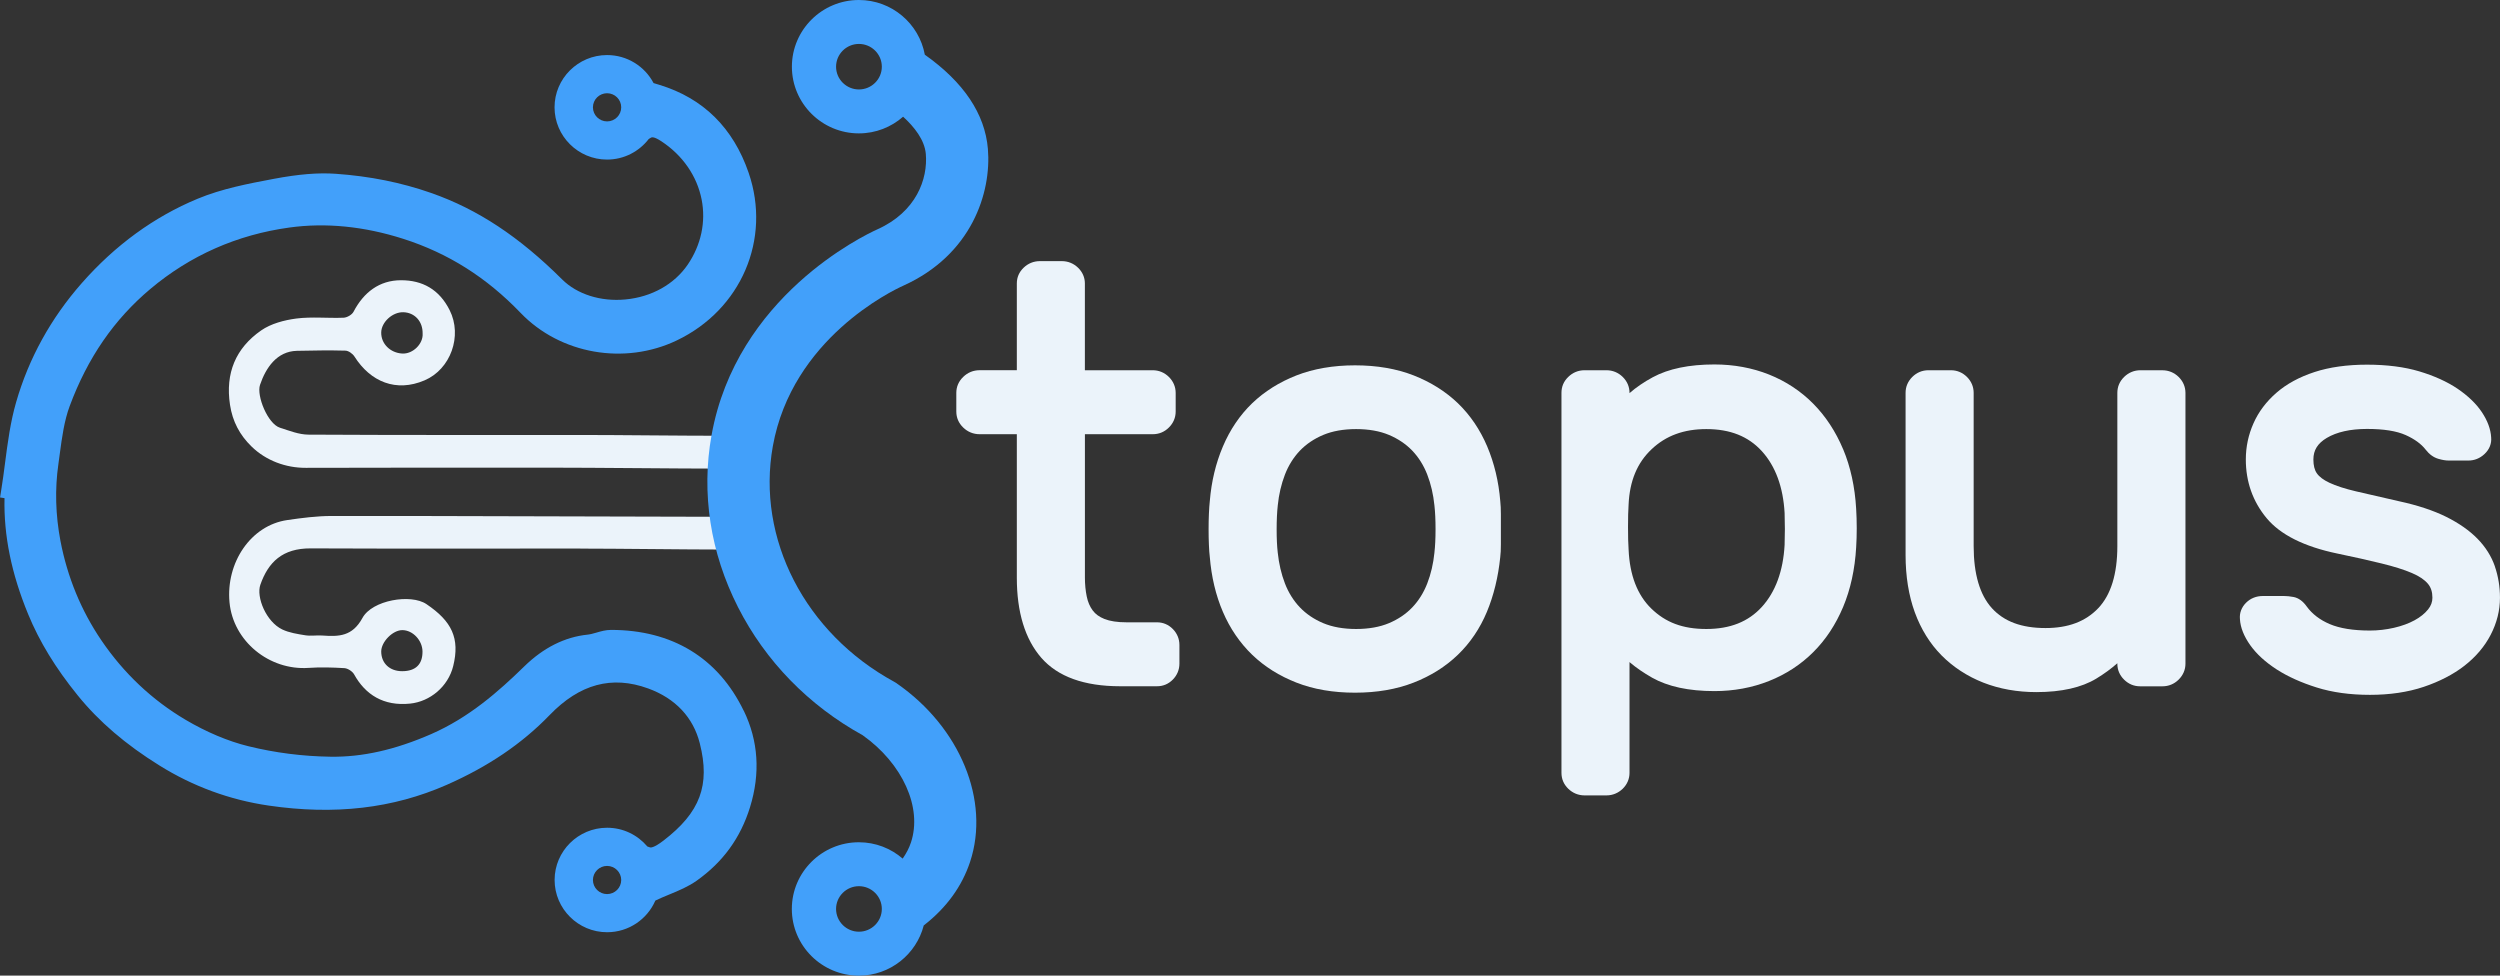 <svg width="82" height="32" viewBox="0 0 82 32" fill="none" xmlns="http://www.w3.org/2000/svg">
<rect x="0" y="0" width="82" height="32" fill="#333333" stroke="none"/>
<g clip-path="url(#clip0_42_957)">
<path d="M24.393 23.311C23.554 21.578 22.048 20.661 20.04 20.661C19.869 20.661 19.712 20.706 19.562 20.75C19.46 20.779 19.363 20.807 19.273 20.816C18.523 20.894 17.826 21.244 17.198 21.856C16.345 22.689 15.384 23.535 14.143 24.078C12.963 24.593 11.881 24.838 10.835 24.82C9.925 24.807 9.018 24.691 8.142 24.475C7.48 24.312 6.768 24.012 6.083 23.607C4.986 22.958 4.057 22.081 3.323 21C2.662 20.027 2.212 18.933 1.984 17.748C1.821 16.894 1.797 16.046 1.915 15.224C1.931 15.111 1.946 14.998 1.961 14.884C2.032 14.352 2.106 13.802 2.287 13.316C2.877 11.733 3.741 10.479 4.929 9.48C6.239 8.378 7.775 7.699 9.493 7.463C10.686 7.298 11.941 7.423 13.226 7.833C14.699 8.304 15.957 9.098 17.075 10.262C18.374 11.615 20.481 11.987 22.198 11.166C24.311 10.156 25.303 7.844 24.556 5.669C24.049 4.192 23.065 3.222 21.631 2.784L21.437 2.725C21.149 2.179 20.574 1.806 19.912 1.806C18.962 1.806 18.189 2.575 18.189 3.52C18.189 4.465 18.962 5.234 19.912 5.234C20.469 5.234 20.964 4.968 21.279 4.559L21.343 4.52C21.37 4.503 21.434 4.464 21.691 4.633C22.39 5.092 22.86 5.77 23.013 6.542C23.158 7.275 22.997 8.034 22.558 8.679C22.117 9.325 21.373 9.742 20.515 9.822C19.705 9.899 18.928 9.653 18.438 9.165C17.03 7.763 15.665 6.862 14.144 6.33C13.161 5.986 12.137 5.78 11.011 5.7C10.439 5.66 9.797 5.712 8.981 5.866C8.144 6.024 7.278 6.188 6.482 6.519C5.054 7.112 3.775 8.043 2.681 9.288C1.667 10.441 0.943 11.754 0.529 13.192C0.34 13.845 0.251 14.528 0.165 15.19C0.127 15.48 0.089 15.78 0.041 16.071L0.002 16.317L0.148 16.339C0.12 17.564 0.374 18.812 0.923 20.145C1.292 21.043 1.823 21.913 2.546 22.805C3.242 23.666 4.122 24.421 5.236 25.112C6.336 25.796 7.539 26.237 8.812 26.423C10.979 26.74 12.888 26.518 14.648 25.745C16.014 25.143 17.12 24.394 18.029 23.453C19.014 22.434 20.07 22.149 21.259 22.581C22.152 22.906 22.739 23.529 22.954 24.384C23.3 25.753 22.966 26.647 21.764 27.57C21.44 27.819 21.338 27.801 21.322 27.795L21.232 27.764C20.916 27.389 20.442 27.15 19.913 27.15C18.964 27.15 18.191 27.919 18.191 28.863C18.191 29.808 18.964 30.577 19.913 30.577C20.622 30.577 21.232 30.149 21.495 29.54L21.5 29.537C21.646 29.466 21.797 29.404 21.956 29.338C22.262 29.212 22.577 29.082 22.855 28.884C23.719 28.269 24.29 27.481 24.601 26.475C24.944 25.365 24.875 24.301 24.395 23.31L24.393 23.311ZM20.376 3.52C20.376 3.775 20.167 3.982 19.912 3.982C19.657 3.982 19.448 3.775 19.448 3.52C19.448 3.265 19.657 3.058 19.912 3.058C20.167 3.058 20.376 3.265 20.376 3.52ZM20.376 28.864C20.376 29.119 20.167 29.326 19.912 29.326C19.657 29.326 19.448 29.119 19.448 28.864C19.448 28.61 19.657 28.402 19.912 28.402C20.167 28.402 20.376 28.61 20.376 28.864Z" fill="#42A0FA"/>
<path d="M23.716 14.293C22.517 14.295 20.269 14.267 19.07 14.267C16.085 14.267 13.1 14.273 10.115 14.256C9.804 14.254 9.489 14.127 9.184 14.03C8.78 13.903 8.41 12.978 8.528 12.626C8.718 12.064 9.082 11.521 9.741 11.507C10.271 11.496 10.802 11.486 11.331 11.501C11.433 11.504 11.568 11.602 11.626 11.694C12.152 12.523 12.99 12.875 13.925 12.476C14.778 12.113 15.176 11.022 14.748 10.172C14.403 9.487 13.852 9.191 13.153 9.192C12.441 9.192 11.927 9.591 11.595 10.227C11.544 10.324 11.384 10.416 11.271 10.421C10.754 10.442 10.229 10.383 9.719 10.448C9.322 10.5 8.888 10.615 8.566 10.838C7.729 11.42 7.387 12.241 7.544 13.277C7.627 13.831 7.869 14.274 8.251 14.646C8.723 15.106 9.37 15.348 10.031 15.345C12.701 15.336 15.371 15.339 18.042 15.339C19.572 15.339 22.15 15.37 23.68 15.371C23.744 15.371 23.796 15.321 23.798 15.258C23.805 15.077 23.81 14.896 23.811 14.714C23.811 14.614 23.819 14.516 23.831 14.421C23.84 14.352 23.785 14.291 23.715 14.291L23.716 14.293ZM13.229 10.241C13.605 10.252 13.87 10.544 13.862 10.941C13.886 11.271 13.545 11.619 13.189 11.596C12.801 11.572 12.496 11.276 12.504 10.901C12.512 10.562 12.875 10.232 13.229 10.241Z" fill="#EBF3FA"/>
<path d="M23.704 18.025C23.773 18.025 23.827 17.968 23.821 17.9C23.816 17.84 23.813 17.78 23.813 17.72V17.084C23.813 17.081 23.813 17.077 23.813 17.073C23.813 17.068 23.812 17.062 23.812 17.057C23.806 16.997 23.756 16.951 23.695 16.951C19.771 16.947 14.799 16.919 10.875 16.924C10.39 16.925 9.902 16.988 9.422 17.058C8.223 17.232 7.406 18.458 7.528 19.758C7.648 21.033 8.832 21.994 10.117 21.907C10.509 21.88 10.905 21.891 11.296 21.915C11.408 21.922 11.559 22.02 11.614 22.118C11.981 22.782 12.579 23.169 13.454 23.078C14.103 23.011 14.697 22.524 14.865 21.848C15.09 20.936 14.822 20.378 13.987 19.815C13.473 19.468 12.206 19.685 11.889 20.268C11.557 20.877 11.114 20.884 10.572 20.845C10.388 20.832 10.198 20.866 10.018 20.838C9.759 20.796 9.489 20.756 9.258 20.646C8.73 20.394 8.397 19.583 8.54 19.178C8.799 18.439 9.265 17.983 10.188 17.987C13.137 18 16.085 17.992 19.034 17.992V17.994C20.242 17.994 22.497 18.025 23.705 18.025H23.704ZM13.201 20.668C13.543 20.672 13.855 21.006 13.858 21.368C13.862 21.791 13.632 22.014 13.194 22.015C12.785 22.017 12.507 21.758 12.504 21.374C12.501 21.052 12.886 20.663 13.201 20.668Z" fill="#EBF3FA"/>
<path d="M29.423 22.42L29.33 22.363C26.405 20.77 24.806 17.664 25.349 14.635C25.981 11.11 29.257 9.537 29.629 9.37C31.87 8.359 32.524 6.32 32.403 4.881C32.306 3.735 31.61 2.697 30.334 1.794C30.147 0.775 29.25 0 28.172 0C26.96 0 25.974 0.981 25.974 2.188C25.974 3.394 26.96 4.375 28.172 4.375C28.728 4.375 29.235 4.167 29.622 3.828C29.989 4.162 30.328 4.59 30.367 5.05C30.436 5.868 30.057 6.945 28.785 7.519C28.313 7.732 24.154 9.729 23.338 14.278C22.997 16.176 23.298 18.126 24.207 19.916C25.105 21.683 26.519 23.135 28.296 24.116C29.606 25.046 30.258 26.488 29.88 27.631C29.819 27.816 29.726 27.992 29.608 28.162C29.223 27.829 28.721 27.626 28.171 27.626C26.958 27.626 25.972 28.607 25.972 29.814C25.972 31.02 26.958 32.001 28.171 32.001C29.196 32.001 30.056 31.299 30.299 30.354L30.317 30.34C31.049 29.768 31.554 29.07 31.82 28.265C32.481 26.262 31.494 23.859 29.421 22.421L29.423 22.42ZM28.173 2.934C27.76 2.934 27.423 2.599 27.423 2.188C27.423 1.776 27.76 1.441 28.173 1.441C28.587 1.441 28.924 1.776 28.924 2.188C28.924 2.599 28.587 2.934 28.173 2.934ZM28.924 29.813C28.924 30.225 28.587 30.56 28.173 30.56C27.76 30.56 27.423 30.225 27.423 29.813C27.423 29.402 27.76 29.067 28.173 29.067C28.587 29.067 28.924 29.402 28.924 29.813Z" fill="#42A0FA"/>
<path d="M37.951 20.412H36.949C36.65 20.412 36.408 20.375 36.227 20.303C36.057 20.235 35.931 20.144 35.842 20.024C35.748 19.899 35.682 19.745 35.646 19.569C35.605 19.376 35.585 19.164 35.585 18.938V14.242H37.81C38.014 14.242 38.193 14.169 38.34 14.022C38.485 13.879 38.562 13.698 38.562 13.499V12.887C38.562 12.689 38.485 12.508 38.339 12.363C38.194 12.22 38.011 12.144 37.81 12.144H35.584V9.297C35.584 9.101 35.507 8.924 35.36 8.781C35.214 8.64 35.03 8.565 34.828 8.565H34.108C33.906 8.565 33.721 8.64 33.575 8.781C33.426 8.924 33.352 9.098 33.352 9.297V12.143H32.131C31.926 12.143 31.74 12.219 31.593 12.363C31.443 12.509 31.367 12.685 31.367 12.887V13.498C31.367 13.7 31.443 13.877 31.592 14.022C31.739 14.165 31.925 14.242 32.131 14.242H33.352V18.95C33.352 20.081 33.622 20.964 34.154 21.575C34.694 22.195 35.563 22.509 36.738 22.509H37.951C38.151 22.509 38.325 22.436 38.469 22.29C38.611 22.146 38.685 21.965 38.685 21.766V21.155C38.685 20.956 38.61 20.775 38.468 20.631C38.326 20.487 38.147 20.412 37.95 20.412H37.951Z" fill="#EBF3FA"/>
<path d="M48.781 14.645C48.547 14.092 48.223 13.616 47.82 13.227C47.417 12.84 46.928 12.533 46.367 12.313C45.807 12.094 45.16 11.983 44.446 11.983C43.731 11.983 43.085 12.095 42.525 12.313C41.963 12.533 41.474 12.84 41.071 13.227C40.668 13.616 40.345 14.092 40.111 14.645C39.878 15.192 39.734 15.795 39.682 16.431C39.669 16.549 39.659 16.693 39.652 16.857C39.645 17.015 39.642 17.181 39.642 17.361C39.642 17.542 39.645 17.709 39.652 17.865C39.658 18.032 39.669 18.167 39.681 18.265C39.734 18.921 39.878 19.528 40.111 20.069C40.344 20.614 40.668 21.087 41.071 21.476C41.473 21.864 41.963 22.171 42.524 22.39C43.084 22.61 43.73 22.72 44.445 22.72C45.16 22.72 45.806 22.609 46.366 22.39C46.928 22.171 47.417 21.864 47.819 21.476C48.222 21.088 48.543 20.614 48.771 20.067C48.995 19.528 49.142 18.924 49.208 18.274C49.222 18.162 49.229 18.022 49.229 17.857V16.866C49.229 16.702 49.222 16.556 49.209 16.438C49.157 15.795 49.012 15.192 48.781 14.645ZM47.049 18.13C47.013 18.488 46.934 18.827 46.814 19.137C46.697 19.438 46.533 19.702 46.325 19.92C46.118 20.138 45.86 20.312 45.559 20.439C45.258 20.566 44.895 20.631 44.48 20.631C44.066 20.631 43.703 20.566 43.401 20.439C43.1 20.312 42.843 20.138 42.635 19.92C42.427 19.702 42.262 19.438 42.146 19.137C42.027 18.828 41.948 18.489 41.91 18.125C41.886 17.921 41.874 17.664 41.874 17.361C41.874 17.058 41.887 16.794 41.911 16.575C41.947 16.215 42.027 15.876 42.146 15.567C42.262 15.267 42.427 15.003 42.635 14.784C42.843 14.567 43.1 14.393 43.401 14.266C43.704 14.139 44.067 14.074 44.48 14.074C44.894 14.074 45.257 14.139 45.559 14.266C45.86 14.393 46.118 14.568 46.325 14.784C46.533 15.003 46.698 15.267 46.814 15.567C46.934 15.877 47.013 16.217 47.049 16.577C47.074 16.798 47.086 17.062 47.086 17.362C47.086 17.662 47.073 17.919 47.049 18.126V18.13Z" fill="#EBF3FA"/>
<path d="M60.455 14.736C60.211 14.154 59.88 13.651 59.472 13.239C59.062 12.825 58.574 12.504 58.022 12.284C57.471 12.065 56.869 11.954 56.233 11.954C55.405 11.954 54.726 12.095 54.214 12.372C53.921 12.53 53.665 12.705 53.448 12.895V12.883C53.448 12.685 53.37 12.505 53.224 12.362C53.078 12.219 52.893 12.144 52.691 12.144H51.972C51.769 12.144 51.585 12.22 51.439 12.363C51.29 12.507 51.216 12.682 51.216 12.883V25.35C51.216 25.551 51.291 25.726 51.439 25.871C51.586 26.013 51.77 26.089 51.972 26.089H52.692C52.894 26.089 53.078 26.013 53.225 25.871C53.371 25.728 53.448 25.548 53.448 25.35V21.716C53.658 21.896 53.906 22.067 54.191 22.229C54.705 22.52 55.392 22.668 56.234 22.668C56.87 22.668 57.473 22.556 58.023 22.337C58.576 22.118 59.064 21.8 59.472 21.393C59.881 20.988 60.212 20.487 60.456 19.905C60.698 19.327 60.841 18.669 60.882 17.953C60.895 17.755 60.901 17.542 60.901 17.32C60.901 17.097 60.894 16.885 60.882 16.69C60.841 15.971 60.698 15.314 60.456 14.736H60.455ZM58.535 17.873C58.488 18.73 58.236 19.414 57.79 19.905C57.346 20.393 56.749 20.631 55.967 20.631C55.185 20.631 54.628 20.412 54.164 19.962C53.705 19.517 53.454 18.866 53.418 18.023C53.405 17.84 53.399 17.592 53.399 17.286C53.399 16.979 53.405 16.731 53.418 16.549V16.544C53.454 15.772 53.7 15.181 54.171 14.736C54.642 14.29 55.229 14.074 55.967 14.074C56.749 14.074 57.345 14.311 57.79 14.8C58.236 15.291 58.488 15.975 58.535 16.827C58.547 17.176 58.547 17.529 58.535 17.873V17.873Z" fill="#EBF3FA"/>
<path d="M70.925 12.144H70.206C70.003 12.144 69.819 12.22 69.672 12.363C69.524 12.509 69.449 12.684 69.449 12.885V17.913C69.449 18.826 69.238 19.511 68.823 19.948C68.404 20.387 67.838 20.6 67.093 20.6C66.311 20.6 65.736 20.388 65.337 19.951C64.938 19.514 64.736 18.828 64.736 17.913V12.884C64.736 12.687 64.66 12.507 64.516 12.363C64.371 12.22 64.191 12.144 63.991 12.144H63.251C63.05 12.144 62.868 12.22 62.724 12.363C62.578 12.509 62.503 12.684 62.503 12.885V18.204C62.503 18.901 62.605 19.533 62.805 20.083C63.008 20.638 63.304 21.115 63.685 21.499C64.065 21.882 64.525 22.182 65.053 22.39C65.578 22.596 66.163 22.701 66.792 22.701C67.613 22.701 68.275 22.552 68.759 22.258C69.02 22.099 69.252 21.929 69.449 21.754V21.77C69.449 21.971 69.524 22.147 69.67 22.292C69.817 22.437 69.994 22.511 70.198 22.511H70.926C71.131 22.511 71.311 22.437 71.459 22.292C71.605 22.148 71.683 21.968 71.683 21.77V12.886C71.683 12.688 71.605 12.507 71.459 12.363C71.313 12.22 71.128 12.145 70.927 12.145L70.925 12.144Z" fill="#EBF3FA"/>
<path d="M81.833 18.579C81.719 18.247 81.526 17.94 81.259 17.668C80.998 17.401 80.653 17.16 80.232 16.95C79.818 16.745 79.299 16.573 78.694 16.442C78.128 16.315 77.656 16.206 77.276 16.116C76.914 16.031 76.621 15.936 76.404 15.834C76.211 15.743 76.072 15.64 75.993 15.525C75.917 15.418 75.879 15.265 75.879 15.071C75.879 14.766 76.019 14.542 76.318 14.364C76.647 14.169 77.091 14.069 77.639 14.069C78.186 14.069 78.609 14.137 78.906 14.27C79.198 14.401 79.418 14.562 79.562 14.749C79.681 14.903 79.822 15.004 79.977 15.049C80.108 15.088 80.221 15.106 80.322 15.106H80.96C81.161 15.106 81.341 15.034 81.493 14.891C81.654 14.74 81.728 14.55 81.71 14.347C81.695 14.077 81.591 13.796 81.401 13.513C81.218 13.24 80.951 12.984 80.606 12.749C80.266 12.52 79.845 12.329 79.356 12.182C78.866 12.035 78.288 11.961 77.639 11.961C76.989 11.961 76.407 12.042 75.916 12.203C75.419 12.365 74.999 12.594 74.668 12.882C74.335 13.171 74.081 13.508 73.915 13.883C73.748 14.257 73.663 14.656 73.663 15.071C73.663 15.801 73.891 16.447 74.342 16.992C74.793 17.537 75.573 17.929 76.664 18.156C77.21 18.269 77.697 18.379 78.114 18.481C78.519 18.58 78.856 18.686 79.112 18.796C79.347 18.896 79.523 19.014 79.634 19.146C79.735 19.265 79.783 19.415 79.783 19.604C79.783 19.744 79.737 19.87 79.641 19.989C79.532 20.125 79.383 20.244 79.198 20.345C79.005 20.45 78.778 20.533 78.522 20.592C78.264 20.651 77.999 20.682 77.734 20.682C77.189 20.682 76.745 20.611 76.415 20.47C76.094 20.334 75.84 20.139 75.663 19.896C75.537 19.718 75.391 19.612 75.227 19.581C75.108 19.559 75.006 19.549 74.915 19.549H74.22C74.006 19.549 73.817 19.625 73.672 19.769C73.521 19.919 73.451 20.108 73.47 20.308C73.485 20.581 73.6 20.87 73.811 21.167C74.014 21.451 74.304 21.717 74.675 21.957C75.038 22.191 75.479 22.39 75.986 22.549C76.495 22.71 77.083 22.791 77.734 22.791C78.386 22.791 78.979 22.703 79.497 22.529C80.015 22.355 80.463 22.123 80.829 21.84C81.201 21.551 81.493 21.21 81.693 20.824C81.896 20.434 81.999 20.024 81.999 19.605C81.999 19.248 81.943 18.904 81.832 18.58L81.833 18.579Z" fill="#EBF3FA"/>
</g>
<defs>
<clipPath id="clip0_42_957">
<rect width="82" height="32" fill="white"/>
</clipPath>
</defs>
</svg>
